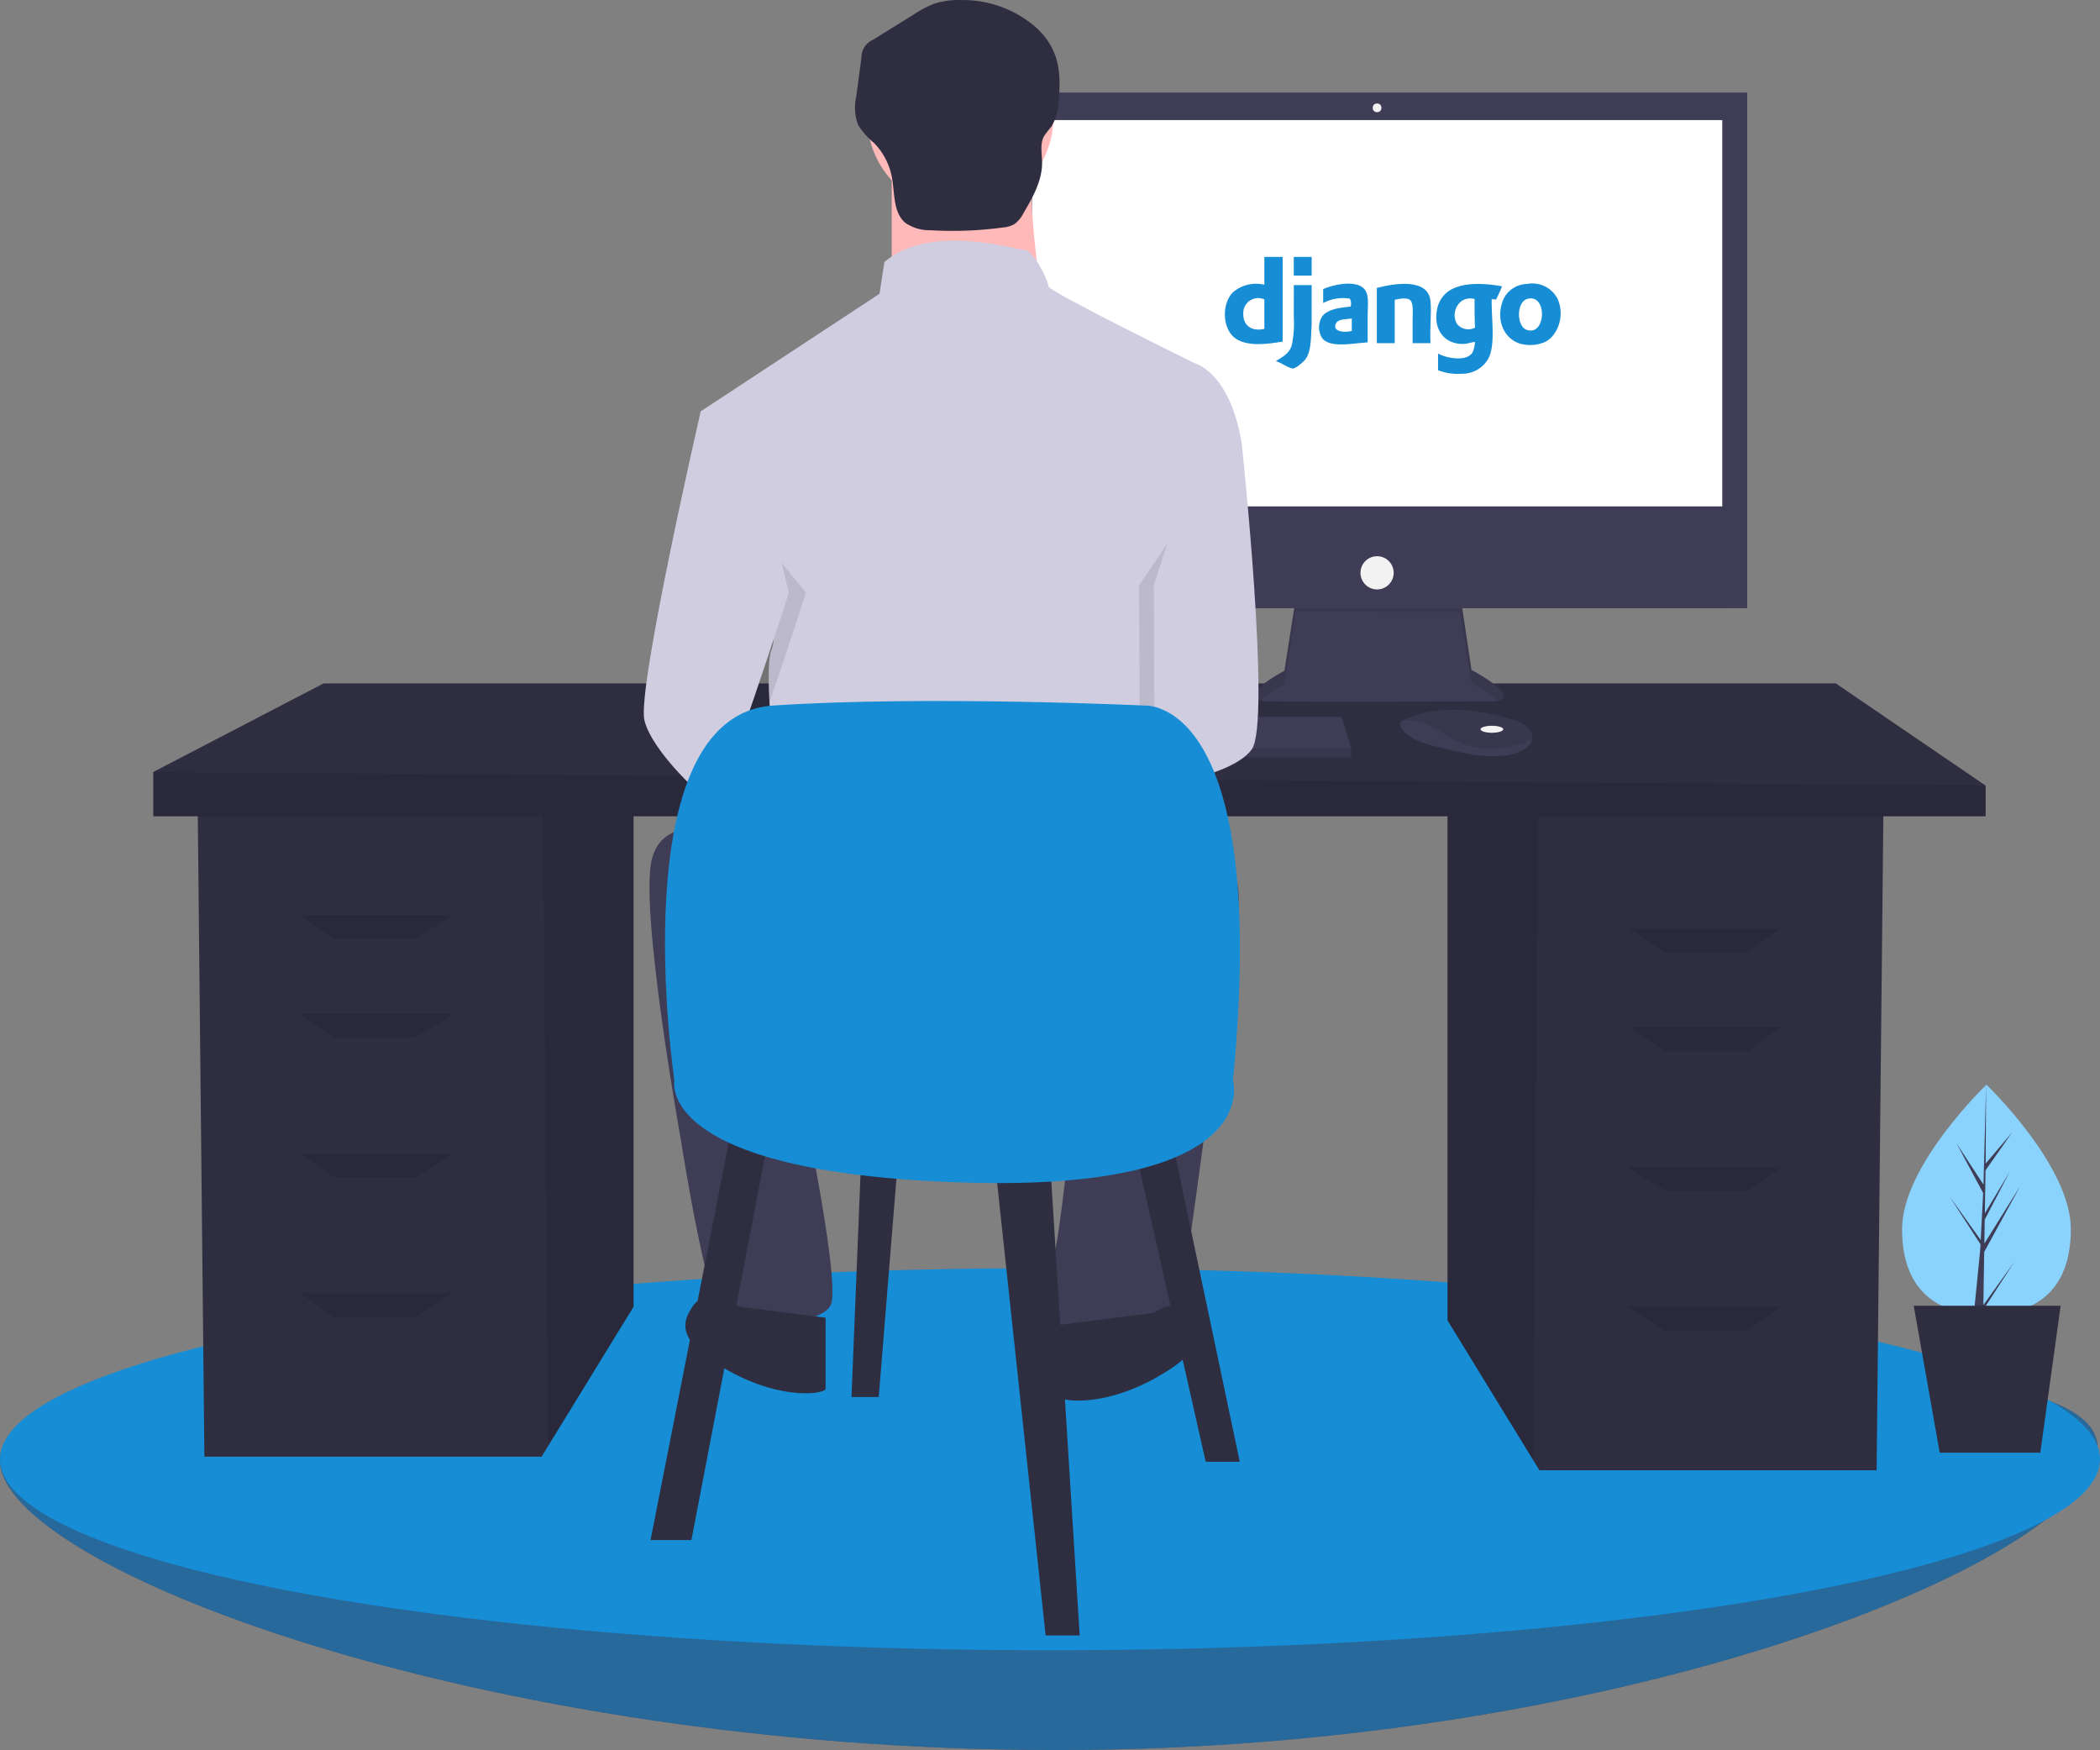 <svg xmlns="http://www.w3.org/2000/svg" width="324.129" height="270.069" viewBox="0 0 324.129 270.069"><rect x="0" y="0" width="324.129" height="270.069" fill="#808080" stroke="none"/><defs><style>.a{fill:#3f3d56;}.b,.c,.k{fill:#168dd4;}.b{opacity:0.55;}.d{fill:#2f2e41;}.e{opacity:0.1;}.f{fill:#fff;}.g{fill:#f2f2f2;}.h{fill:#ffb9b9;}.i{fill:#d0cde1;}.j{fill:#8ad3ff;}.k{fill-rule:evenodd;}</style></defs><g transform="translate(-231 -2135.502)"><g transform="translate(231 2094.214)"><path class="a" d="M492.253,718.076c0,16.283-71.056,46.572-160.562,46.572S168.5,736.237,168.5,719.954s73.685-14.272,163.191-14.272S492.253,701.793,492.253,718.076Z" transform="translate(-168.5 -453.29)"/><path class="b" d="M492.253,718.076c0,16.283-71.056,46.572-160.562,46.572S168.5,736.237,168.5,719.954s73.685-14.272,163.191-14.272S492.253,701.793,492.253,718.076Z" transform="translate(-168.5 -453.29)"/><ellipse class="c" cx="162.064" cy="29.483" rx="162.064" ry="29.483" transform="translate(0 236.992)"/><path class="d" d="M594.859,440.238V519.09l13.189,21.5,1,1.635h52.042l1.051-101.982Z" transform="translate(-371.439 -274.035)"/><path class="e" d="M594.859,440.238V519.09l13.189,21.5.809-100.347Z" transform="translate(-371.439 -274.035)"/><path class="d" d="M148.482,434.639v78.852l-13.189,21.5-1,1.635H82.246L81.195,434.639Z" transform="translate(-50.699 -270.538)"/><path class="e" d="M237.074,434.639v78.852l-13.189,21.5-.81-100.347Z" transform="translate(-139.292 -270.538)"/><path class="d" d="M345.815,404.222v4.731H63v-6.834l26.284-13.668h233.4Z" transform="translate(-39.338 -241.699)"/><path class="e" d="M345.815,426.945v4.731H63v-6.834Z" transform="translate(-39.338 -264.421)"/><path class="e" d="M141.057,487.306H128.441l-5.257-3.68h23.655Z" transform="translate(-76.918 -301.127)"/><path class="e" d="M141.057,527.895H128.441l-5.257-3.68h23.655Z" transform="translate(-76.918 -326.471)"/><path class="e" d="M141.057,585.28H128.441l-5.257-3.68h23.655Z" transform="translate(-76.918 -362.303)"/><path class="e" d="M141.057,642.665H128.441l-5.257-3.68h23.655Z" transform="translate(-76.918 -398.135)"/><path class="e" d="M674.821,492.9h12.616l5.257-3.68H669.039Z" transform="translate(-417.759 -304.623)"/><path class="e" d="M674.821,533.494h12.616l5.257-3.68H669.039Z" transform="translate(-417.759 -329.967)"/><path class="e" d="M674.821,590.879h12.616l5.257-3.68H669.039Z" transform="translate(-417.759 -365.799)"/><path class="e" d="M674.821,648.263h12.616l5.257-3.68H669.039Z" transform="translate(-417.759 -401.631)"/><path class="a" d="M690.244,388.948l-1.754,11.2s-8.632,4.586-2.563,4.721,34.665,0,34.665,0,5.53,0-3.237-4.856L715.6,388.274Z" transform="translate(-490.239 -255.35)"/><path class="e" d="M684.71,404.743a23.878,23.878,0,0,1,3.784-2.5l1.753-11.2,25.358.024,1.753,11.037a23.032,23.032,0,0,1,4.052,2.666c1.126-.257,2.357-1.212-4.052-4.761l-1.753-11.735-25.358.674-1.754,11.2S681.24,404,684.71,404.743Z" transform="translate(-490.243 -255.35)"/><rect class="a" width="114.245" height="79.581" transform="translate(155.426 55.569)"/><rect class="f" width="106.557" height="59.618" transform="translate(159.27 59.818)"/><circle class="g" cx="0.674" cy="0.674" r="0.674" transform="translate(211.874 57.255)"/><path class="a" d="M696.57,364.931v6.976a4.016,4.016,0,0,1-4.017,4.017H586.341a4.016,4.016,0,0,1-4.017-4.017v-6.976Z" transform="translate(-426.898 -240.774)"/><circle class="g" cx="2.563" cy="2.563" r="2.563" transform="translate(209.985 127.124)"/><path class="a" d="M434.638,407.124v1.349H362.071v-1.079l.1-.27,1.789-4.856h69.195Z" transform="translate(-226.083 -250.326)"/><path class="a" d="M764.265,440.6c-.132.565-.631,1.161-1.759,1.725-4.047,2.023-12.274-.54-12.274-.54s-6.34-1.079-6.34-3.912a5.067,5.067,0,0,1,.556-.33c1.7-.9,7.342-3.121,17.344.094a4.171,4.171,0,0,1,1.9,1.246,1.989,1.989,0,0,1,.572,1.716Z" transform="translate(-527.784 -285.124)"/><path class="e" d="M765.189,440.6c-4.953,1.9-9.367,2.039-13.9-1.107a9.95,9.95,0,0,0-5.919-1.949c1.7-.9,7.342-3.121,17.344.094a4.171,4.171,0,0,1,1.9,1.246,1.99,1.99,0,0,1,.572,1.716Z" transform="translate(-528.708 -285.124)"/><ellipse class="g" cx="1.753" cy="0.54" rx="1.753" ry="0.54" transform="translate(228.517 153.291)"/><path class="e" d="M434.638,415.2v1.349H362.071v-1.079l.1-.27Z" transform="translate(-226.083 -258.398)"/><circle class="h" cx="14.365" cy="14.365" r="14.365" transform="translate(133.855 45.044)"/><path class="h" d="M534.957,208.519V231.2h23.437s-3.024-18.9-1.512-24.571Z" transform="translate(-397.322 -141.928)"/><path class="i" d="M532.434,261.96s-22.3-10.963-22.3-11.719-2.268-5.67-3.78-5.67-14.365-4.158-21.547,1.89l-.756,4.914-27.6,18.145,7.56,27.6s4.914,5.292,3.4,9.072,1.134,23.059,1.134,23.059l59.349-1.89V301.652s1.89-6.048,3.024-7.938,0-7.56,0-7.56l9.073-11.341S538.86,264.228,532.434,261.96Z" transform="translate(-348.301 -164.749)"/><path class="e" d="M447.189,322.578l1.7-9.262s-9.828,42.717-8.695,47.631,9.451,12.475,10.585,12.853S462.5,341.29,462.5,341.29Z" transform="translate(-338.094 -208.545)"/><path class="i" d="M448.271,310.3l-6.426,1.134s-9.829,42.717-8.694,47.631,9.451,12.475,10.585,12.853,11.719-32.51,11.719-32.51Z" transform="translate(-333.695 -206.66)"/><path class="e" d="M647.008,333.644l3.213-6.237s4.536,42.717,1.512,46.875S636.746,380,636.746,380l-.134-31.042Z" transform="translate(-460.797 -217.344)"/><path class="i" d="M651.346,314.323l4.914,4.914s4.536,42.717,1.512,46.875-14.987,5.714-14.987,5.714l-.134-31.042Z" transform="translate(-464.568 -209.174)"/><path class="a" d="M448.6,485.629s-10.963-4.158-12.853,3.78,4.536,43.473,4.536,43.473,4.158,26.84,6.8,27.6,14.365,1.134,16.255-2.268-5.67-38.18-5.67-38.18l43.851-.756s-2.646,30.242-4.158,32.888-1.512,11.719,0,11.719,18.145-.756,19.279-3.024,7.56-53.3,7.56-53.3,5.292-17.767-.756-16.633S448.6,485.629,448.6,485.629Z" transform="translate(-335.153 -315.46)"/><path class="d" d="M618.142,681.75s3.78-2.646,5.67,0,2.646,5.67-5.67,10.207-14.743,3.4-14.743,2.646V683.64Z" transform="translate(-440.058 -437.867)"/><path class="d" d="M457.056,678.731s-3.78-2.646-5.67,0-2.646,5.67,5.67,10.206,14.743,3.4,14.743,2.646V680.621Z" transform="translate(-344.37 -435.981)"/><path class="d" d="M536.232,144.3a12.15,12.15,0,0,0-4.219.6,16.316,16.316,0,0,0-3.006,1.59l-6.342,3.944a2.97,2.97,0,0,0-1.79,2.768l-.792,5.935a7.725,7.725,0,0,0,.286,4.454,12.284,12.284,0,0,0,2.5,2.81,10.312,10.312,0,0,1,2.718,5.281c.454,2.478.163,5.462,2.124,7.043a6.663,6.663,0,0,0,3.871,1.1,57.761,57.761,0,0,0,11.155-.429,4.438,4.438,0,0,0,1.685-.472,4.628,4.628,0,0,0,1.479-1.758c1.416-2.411,2.876-4.976,2.86-7.772-.008-1.383-.362-2.869.3-4.083a15.955,15.955,0,0,1,1.141-1.482,8.184,8.184,0,0,0,1.117-4.052c.428-4.51-.019-7.943-3.344-11.12A17.219,17.219,0,0,0,536.232,144.3Z" transform="translate(-387.918 -103.004)"/><path class="d" d="M279.962,569.7l-12.616,64.133h6.308l12.091-63.081Z" transform="translate(-166.935 -354.875)"/><path class="d" d="M408.708,580.2l7.885,73.595h5.257l-4.731-75.7Z" transform="translate(-255.204 -360.118)"/><path class="d" d="M466.093,576.353l11.039,48.888h5.257L471.875,575.3Z" transform="translate(-291.036 -358.371)"/><path class="d" d="M351.5,578.1,349.924,617h4.205l3.154-38.9Z" transform="translate(-218.498 -360.118)"/><path class="c" d="M443.228,490.851s-8.411-56.247,15.245-57.824,57.3,0,57.3,0,19.45-1.577,13.668,57.824c0,0,5.257,17.347-42.054,15.77S443.228,490.851,443.228,490.851Z" transform="translate(-339.137 -282.857)"/><path class="j" d="M976.2,612.256c0,9.809-5.831,13.233-13.024,13.233s-13.024-3.425-13.024-13.233,13.024-22.286,13.024-22.286S976.2,602.448,976.2,612.256Z" transform="translate(-656.573 -381.292)"/><path class="a" d="M806.491,579.137l5.551-10.155-5.53,8.867.06-3.691,3.826-7.348-3.81,6.371.108-6.638,4.1-5.849-4.08,4.806.068-12.173-.405,15.424-4.149-6.35,4.1,7.651-.388,7.414-.012-.2-4.8-6.709,4.787,7.4-.048.927-.009.014,0,.076-.985,9.894h1.316l.158-.8,4.776-7.387-4.764,6.656Z" transform="translate(-500.234 -344.649)"/><path class="d" d="M805.985,666.843H790.458l-4.013-22.68h22.68Z" transform="translate(-491.069 -401.369)"/></g><g transform="translate(535.137 1817.42)"><path class="k" d="M-112.237,366.562c-.009,1.713,1.247,2.734,3.251,2.27v-4.539a2.3,2.3,0,0,0-3.251,2.27m3.312-8.833h2.76v13.066c-2.646.433-5.18.707-6.993-.307-2.334-1.305-2.522-5.452-.675-7.3a5.47,5.47,0,0,1,4.846-1.165v-4.11c-.005-.087-.01-.174.061-.184" transform="translate(0 0)"/><path class="k" d="M-61.43,360.612h-2.76v-2.883h2.76Z" transform="translate(-40.256 0)"/><path class="k" d="M92.322,384.607c3.009,1.169,3.342-5.386.307-4.785-1.885.374-1.824,4.195-.307,4.785m.123-7.054a4.376,4.376,0,0,1,4.723,2.331c1.18,2.666-.065,5.725-1.963,6.625a5.621,5.621,0,0,1-2.944.429c-2.876-.251-4.691-3.182-3.68-6.441a4.428,4.428,0,0,1,.429-.981,4.162,4.162,0,0,1,3.435-1.963" transform="translate(-160.884 -15.653)"/><path class="k" d="M-42.876,383.531c-.763,1.283,1.155,1.59,2.392,1.227v-1.9c-.951.133-2.033.071-2.392.675m4.846,3.006c-2.28.131-5.745.908-6.993-.613a3.1,3.1,0,0,1,0-3.435c.845-1.081,2.69-1.316,4.355-1.472a1.577,1.577,0,0,0-.123-1.227,6.5,6.5,0,0,0-4.11.675v-2.147c1.622-.745,5.378-1.53,6.5.184.59.9.368,2.47.368,3.864v4.171Z" transform="translate(-55.007 -15.619)"/><path class="k" d="M5.449,386.781H2.689v-3.558c0-1.171.189-2.657-.429-3.128-.485-.37-1.635-.184-2.331,0v6.686h-2.76v-8.526c2.822-.733,7.915-1.519,8.281,2.024.18,1.747-.134,4.368,0,6.5" transform="translate(-88.794 -15.742)"/><path class="k" d="M44.292,383.9a2.235,2.235,0,0,0,2.76.552q-.086-2.153-.061-4.417c-2.386-.63-3.807,2.072-2.7,3.865m6.932-5.827a18.025,18.025,0,0,1-.92,2.024c-.284.064-.531-.113-.675,0-.063,2.99.637,7.044-.552,9.2a4.634,4.634,0,0,1-4.049,2.27,8.242,8.242,0,0,1-3.68-.552v-2.576c1.259.735,4.441,1.335,5.337-.184a4.635,4.635,0,0,0,.368-1.595c-.577.03-1.136.3-1.84.307-2.893.038-4.683-2.265-3.987-5.459a4.348,4.348,0,0,1,1.963-2.822c2.015-1.228,5.111-1.135,8.036-.613" transform="translate(-123.527 -15.807)"/><path class="k" d="M-71.881,378.514c0,2.033,0,3.493,0,5.963-.117,2.427-.09,4.359-.979,5.52a5.16,5.16,0,0,1-.859.8,2.972,2.972,0,0,1-1.043.613,4.962,4.962,0,0,1-1.35-.552,9.885,9.885,0,0,0-1.288-.613c1.05-.651,2.047-1.138,2.454-2.454a16.916,16.916,0,0,0,.307-4.417c0-1.6.007-3.449.007-4.858h2.753Z" transform="translate(-29.805 -16.443)"/></g></g></svg>
